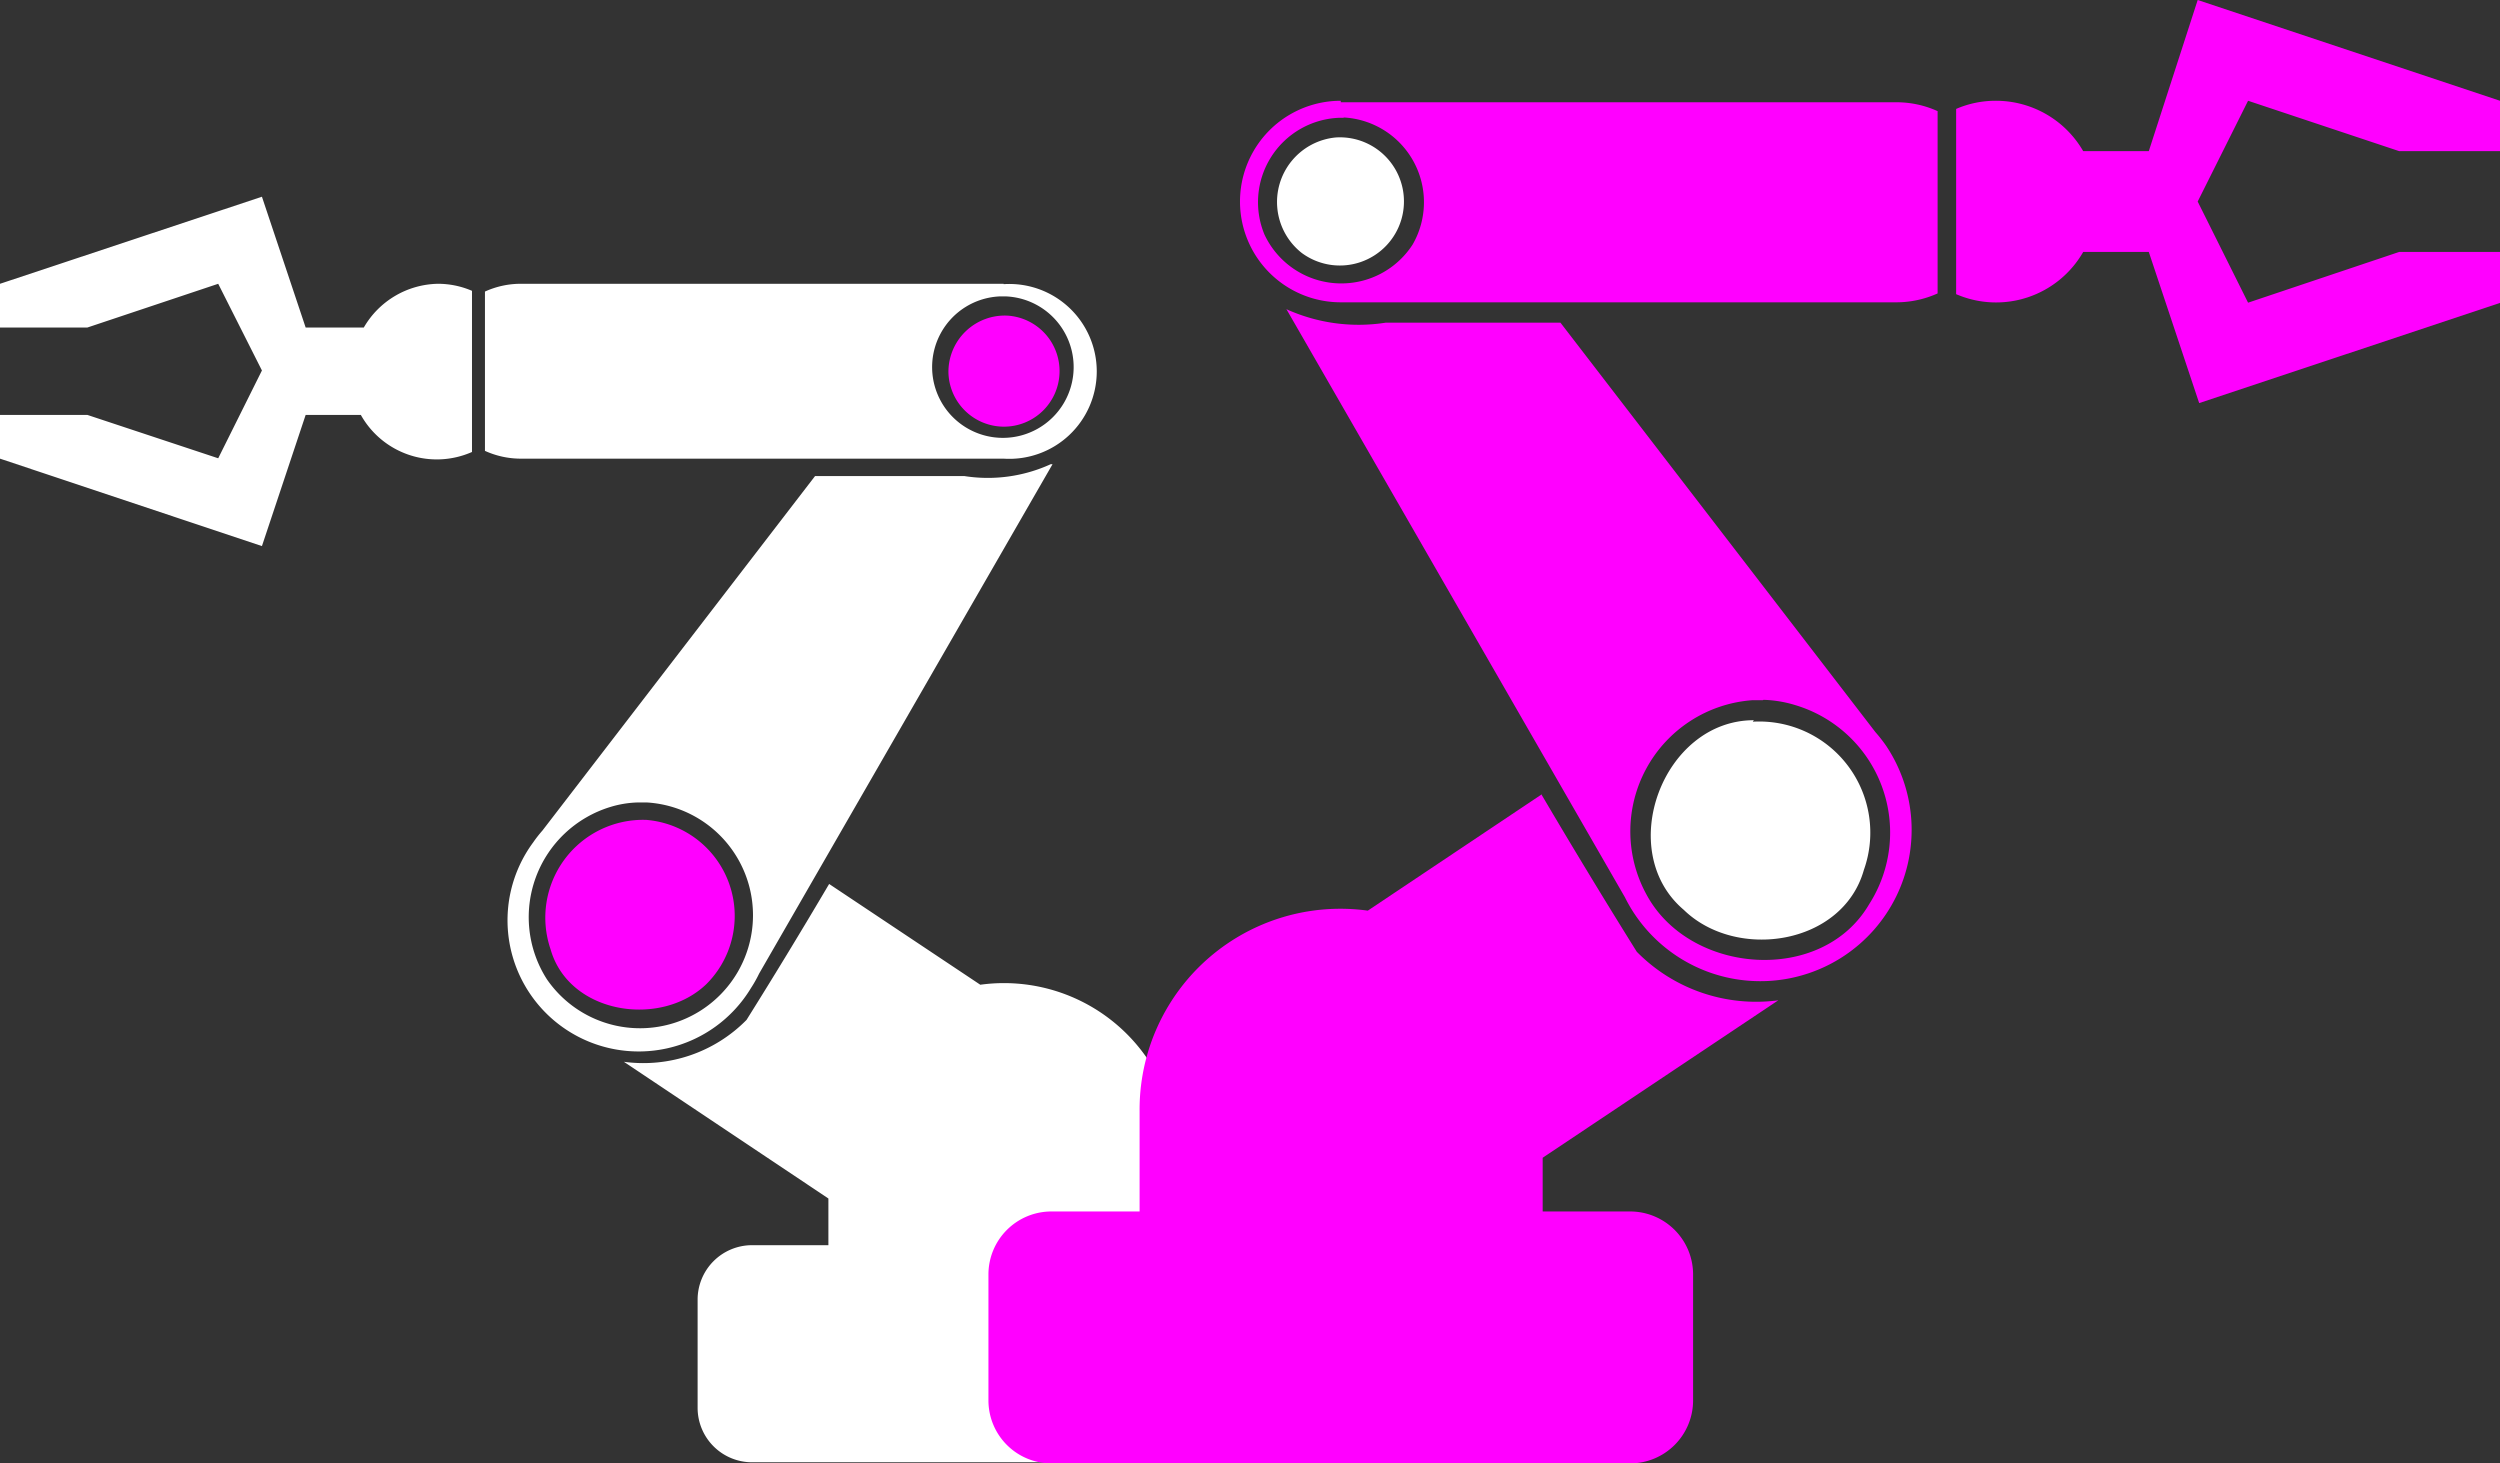 <?xml version="1.0"?>
<svg xmlns="http://www.w3.org/2000/svg" viewBox="0 0 67.48 39.5" width="67.48" height="39.5" x="0" y="0"><rect x="0" y="0" width="67.48" height="39.5" fill="#333333" stroke="none"/><defs><style>.cls-1{fill:#fff;}.cls-1,.cls-2{fill-rule:evenodd;}.cls-2{fill:#f0f;}</style></defs><title>Asset 10</title><g id="Layer_2" data-name="Layer 2"><g id="automation"><path class="cls-1" d="M28.36,12.53a4.08,4.08,0,0,1-2.33.32H22l-7.36,9.57a3.48,3.48,0,0,0-.25.32,3.54,3.54,0,1,0,5.88,3.93,3.48,3.48,0,0,0,.22-.39l7.92-13.75ZM17.21,21.66h.25a3.05,3.05,0,1,1-2.7,4.77,3.11,3.11,0,0,1,1.72-4.65,2.78,2.78,0,0,1,.73-.12Z"/><path class="cls-1" d="M22.38,23.86l4.08,2.72a4.69,4.69,0,0,1,5.33,4.67v2.36h2.06a1.47,1.47,0,0,1,1.47,1.47V38a1.47,1.47,0,0,1-1.47,1.47H20.3A1.47,1.47,0,0,1,18.83,38V35.08a1.47,1.47,0,0,1,1.47-1.47h2.06V32.35l-5.52-3.69a3.91,3.91,0,0,0,3.31-1.13q1.14-1.82,2.23-3.67Z"/><path class="cls-2" d="M17.44,22.13a2.6,2.6,0,0,1,1.63,4.43c-1.23,1.19-3.71.82-4.21-.94a2.64,2.64,0,0,1,2.57-3.49Z"/><path class="cls-1" d="M0,7.66V8.84H2.36L5.89,7.66,7.07,10,5.89,12.37,2.36,11.2H0v1.18l7.07,2.36L8.25,11.2H9.74a2.35,2.35,0,0,0,3,1V7.85a2.32,2.32,0,0,0-.92-.19,2.36,2.36,0,0,0-2,1.18H8.25L7.07,5.31Zm27.09,0h-13a2.33,2.33,0,0,0-1,.21v4.3a2.34,2.34,0,0,0,1,.21h13a2.36,2.36,0,1,0,0-4.71ZM27,8h.14A1.91,1.91,0,1,1,27,8Z"/><path class="cls-2" d="M27.2,8.52a1.5,1.5,0,1,1-1.6,1.53,1.52,1.52,0,0,1,1.6-1.53Z"/><path class="cls-2" d="M34.72,8.34l9.14,15.88a4,4,0,0,0,.26.45,4.08,4.08,0,1,0,6.79-4.54,4,4,0,0,0-.29-.37L42.12,8.71H37.4a4.72,4.72,0,0,1-2.69-.37ZM47.6,18.89a3.21,3.21,0,0,1,.85.14,3.59,3.59,0,0,1,2,5.38c-1.27,2.17-4.83,1.9-6-.25a3.55,3.55,0,0,1,2.85-5.26h.28Z"/><path class="cls-2" d="M41.63,21.43l-4.71,3.15A5.42,5.42,0,0,0,30.76,30V32.7H28.38a1.7,1.7,0,0,0-1.7,1.7v3.4a1.7,1.7,0,0,0,1.7,1.7H44a1.7,1.7,0,0,0,1.7-1.7V34.4A1.7,1.7,0,0,0,44,32.7H41.64V31.25L48,27a4.52,4.52,0,0,1-3.82-1.31q-1.31-2.1-2.57-4.24Z"/><path class="cls-1" d="M47.34,19.44c-2.46,0-3.77,3.53-1.89,5.12,1.42,1.38,4.29.95,4.86-1.08a3,3,0,0,0-3-4Z"/><path class="cls-2" d="M59.32,0,58,4.08H56.23a2.72,2.72,0,0,0-2.36-1.36,2.68,2.68,0,0,0-1.07.22v5A2.71,2.71,0,0,0,56.23,6.8H58l1.36,4.08,8.17-2.72V6.8H64.76L60.68,8.17,59.32,5.44l1.36-2.72,4.08,1.36h2.72V2.72ZM36.19,2.72a2.72,2.72,0,1,0,0,5.44h15a2.71,2.71,0,0,0,1.11-.24V3a2.69,2.69,0,0,0-1.11-.24h-15Zm.06.45a2.29,2.29,0,0,1,1.88,3.43,2.29,2.29,0,0,1-4-.27,2.28,2.28,0,0,1,2-3.15h.16Z"/><path class="cls-1" d="M36.06,3.71a1.75,1.75,0,0,0-.92,3.12,1.73,1.73,0,1,0,.92-3.12Z"/></g></g></svg>
